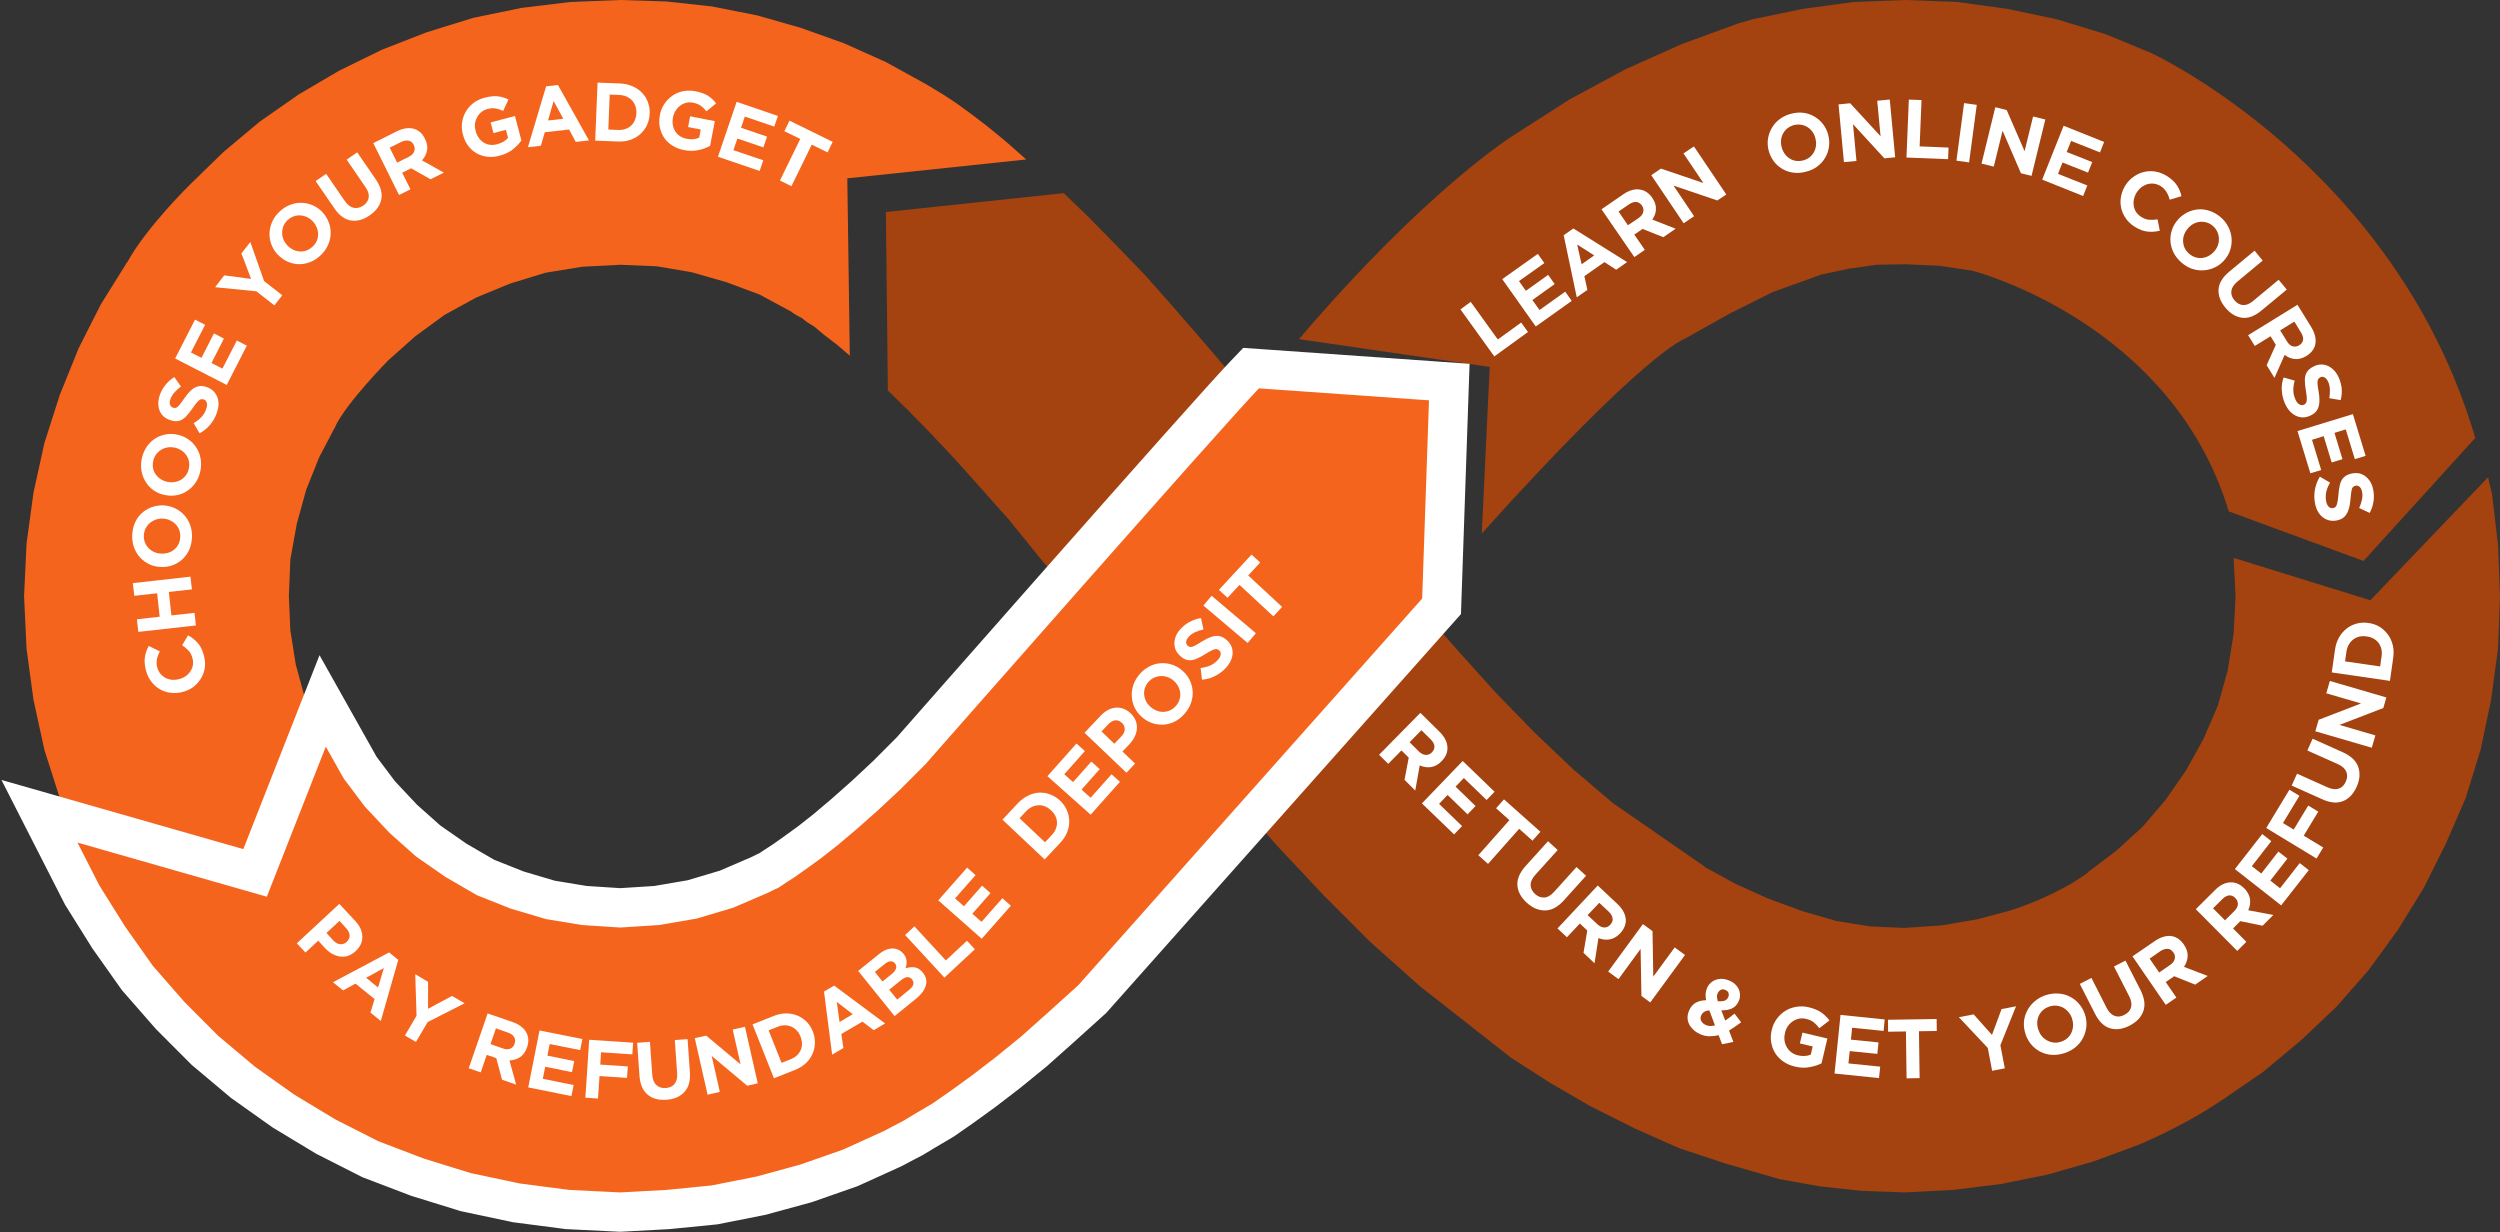 <svg width="1463" height="721" viewBox="0 0 1463 721" fill="none" xmlns="http://www.w3.org/2000/svg">
<rect x="0" y="0" width="1463" height="721" fill="#333333" stroke="none"/>
<mask id="mask0_12918_88310" style="mask-type:luminance" maskUnits="userSpaceOnUse" x="13" y="152" width="184" height="348">
<path d="M13 152.979H196.892V499.732H13V152.979Z" fill="white"/>
</mask>
<g mask="url(#mask0_12918_88310)">
<path fill-rule="evenodd" clip-rule="evenodd" d="M74.449 153.357L92.139 257.512L196.326 249.385L186.75 267.671L179.202 286.524L173.683 306.542L169.909 327.426L169.045 348.909L169.909 368.928L173.101 388.946L178.337 408.098L143.226 497.747L34.982 466.987L25.988 438.842L19.604 409.547L15.532 379.653L14.085 348.909L15.532 318.15L19.604 288.272L25.988 259.26L34.982 231.115L46.005 203.836L59.056 178.022L74.449 153.357Z" fill="#F4641C"/>
</g>
<path fill-rule="evenodd" clip-rule="evenodd" d="M1114.81 0L1145.53 1.165L1174.83 5.229L1203.81 11.309L1232.22 20.018L1258.89 31.043C1258.89 31.043 1401.6 96.775 1448.53 256.275L1383.14 328.275L1304.27 299.275C1270.82 188.275 1154.25 158.429 1154.25 158.429L1134.81 155.516L1114.81 154.649L1098 154.949L1081.77 157.264L1065.53 160.745L1063.22 161.611L1037.42 170.903L1011.9 183.661L985.527 198.466C985.527 198.466 962.831 205.775 867.137 312.212L871.776 214.72L760.167 198.466C834.544 111.156 885.224 79.506 885.224 79.506L918.275 58.322L951.028 40.619L984.064 25.83L1017.42 13.639L1020.61 12.773L1025.53 11.309L1054.81 5.229L1084.67 1.165L1114.81 0Z" fill="#A44210"/>
<path fill-rule="evenodd" clip-rule="evenodd" d="M363.046 0L390.013 0.866L416.68 3.78L443.081 9.009L468.585 16.285L493.822 25.294L518.462 36.335L541.67 49.124L546.01 51.739L551.812 55.235L559.36 60.181L567.772 66.276L577.332 73.552L588.355 82.561L600.541 93.319L495.851 104.36L497.297 208.136L489.482 201.458L482.218 195.93L476.715 191.284L472.076 188.37L469.167 186.055L466.856 184.889L463.962 183.141L463.381 182.558L444.528 172.384L425.093 165.123L404.793 159.311L384.211 155.815L363.046 154.949L340.718 156.098L319.255 159.595L298.373 165.989L278.656 174.132L260.101 184.307L242.994 196.812L227.333 210.751C227.333 210.751 202.59 235.775 196.1 249.775C189.611 263.775 85.783 289.275 85.783 289.275C85.783 289.275 63.32 174.132 74.302 153.775C85.284 133.419 111.054 108.14 111.054 108.14L130.756 88.956L151.936 71.222L174.846 55.235L198.621 41.281L223.559 29.075L249.661 18.9L276.91 10.458L305.04 4.646L333.752 1.165L363.046 0Z" fill="#F4641C"/>
<path fill-rule="evenodd" clip-rule="evenodd" d="M1456.01 279.275L1458.36 289.296L1461.84 318.922L1463 348.847L1461.84 379.638L1457.78 409.547L1451.69 438.606L1443 466.783L1431.41 493.495L1418.38 519.64L1403.31 544.036L1386.22 567.567L1367.38 589.066L1346.52 608.816L1324.21 627.401L1300.45 643.671L1197.58 607.367L1221.92 510.347L1238.45 497.857L1253.79 483.903L1267.41 467.932L1279.3 450.796L1289.44 432.495L1297.84 413.044L1303.64 392.411L1307.11 370.912L1308.26 348.847L1307.11 326.482L1387.13 351.275L1456.01 279.275Z" fill="#A44210"/>
<path fill-rule="evenodd" clip-rule="evenodd" d="M997.462 507.292L1016.02 517.451L1034.85 525.877L1054.57 533.138L1074.57 538.949L1094.27 542.147L1114.57 543.013L1136.02 541.564L1156.6 538.083L1176.32 532.854C1176.32 532.854 1202.93 524.775 1222.4 510.275L1205.43 603.275L1303.77 641.275C1280.3 658.275 1250.82 670.21 1250.82 670.21L1224.74 679.786L1198.35 687.346L1171.1 692.858L1142.99 696.339L1114.57 697.804L1089.93 696.922L1065.29 694.307L1040.94 689.96L1038.05 689.078L1009.93 680.951L982.681 671.942L956.579 660.335L931.075 647.561L907.017 633.623L883.526 618.518L882.378 519.782L997.462 507.292Z" fill="#A44210"/>
<path fill-rule="evenodd" clip-rule="evenodd" d="M622.476 113.022L636.958 126.961L652.902 143.215L670.01 160.918L687.966 181.22L706.819 202.986L727.103 226.785L749.133 254.079L770.58 281.358L791.446 306.889L812.028 332.436L832.595 357.384L854.342 382.064L875.789 405.846L897.818 428.495L920.712 450.262L943.905 469.996L997.773 507.275L890.95 530.275L883.962 618.775L830.866 577.081L801.886 551.251L774.354 523.688L747.387 494.96L721.883 465.933L697.244 436.622L673.186 407.012L649.71 377.701L628.561 350.721L607.696 325.458L590.588 304.275L573.779 285.422L558.716 268.585L544.218 253.197L531.466 240.141L519.579 228.533L518.415 124.063L622.476 113.022Z" fill="#A44210"/>
<path d="M119.356 383.748C119.985 386.142 120.158 388.473 119.859 390.741C119.529 393.009 118.774 395.12 117.595 397.041C116.431 398.979 114.937 400.632 113.129 402.018C111.337 403.357 109.261 404.318 106.902 404.916L106.777 404.979C104.434 405.562 102.122 405.704 99.858 405.42C97.594 405.168 95.503 404.475 93.569 403.341C91.603 402.207 89.921 400.727 88.537 398.868C87.122 397.026 86.068 394.821 85.392 392.253C84.606 389.198 84.417 386.52 84.826 384.252C85.203 381.984 85.958 379.905 87.09 378.015L93.569 381.228C92.688 382.788 92.106 384.315 91.807 385.827C91.524 387.339 91.587 388.914 91.996 390.552C92.499 392.411 93.411 393.939 94.701 395.151C96.006 396.38 97.531 397.199 99.292 397.608C101.053 397.986 102.877 397.923 104.764 397.419H104.827C106.714 396.915 108.333 396.081 109.67 394.899C111.022 393.687 111.981 392.238 112.563 390.552C113.113 388.883 113.129 387.087 112.626 385.197C112.17 383.355 111.415 381.89 110.362 380.787C109.324 379.653 108.066 378.582 106.588 377.574L110.047 371.778C112.28 373.007 114.183 374.519 115.771 376.314C117.375 378.126 118.57 380.598 119.356 383.748Z" fill="white"/>
<path d="M114.645 366.006L80.933 369.786L80.116 362.415L93.45 360.903L91.94 347.169L78.606 348.681L77.726 341.247L111.438 337.467L112.318 344.901L98.796 346.413L100.305 360.147L113.828 358.635L114.645 366.006Z" fill="white"/>
<path d="M112.349 314.585C112.223 317.199 111.673 319.593 110.714 321.767C109.707 323.956 108.386 325.799 106.751 327.311C105.084 328.823 103.166 329.988 101.028 330.776C98.889 331.579 96.609 331.91 94.172 331.784H94.046C91.656 331.705 89.439 331.185 87.379 330.209C85.288 329.201 83.464 327.862 81.907 326.177C80.366 324.46 79.187 322.491 78.385 320.255C77.599 317.987 77.253 315.561 77.379 312.947C77.504 310.348 78.055 307.97 79.014 305.828C79.989 303.654 81.31 301.796 82.977 300.284C84.659 298.772 86.561 297.622 88.7 296.819C90.838 296.031 93.134 295.669 95.556 295.748H95.618C98.056 295.874 100.32 296.441 102.411 297.449C104.471 298.425 106.279 299.748 107.82 301.418C109.33 303.103 110.493 305.056 111.28 307.277C112.113 309.513 112.475 311.939 112.349 314.585ZM105.493 314.207C105.588 312.191 105.179 310.411 104.298 308.852C103.386 307.261 102.144 306.001 100.587 305.072C99.046 304.111 97.301 303.591 95.367 303.497H95.241C93.323 303.418 91.53 303.796 89.895 304.631C88.228 305.434 86.876 306.584 85.87 308.096C84.832 309.608 84.266 311.372 84.171 313.388C84.093 315.372 84.517 317.152 85.429 318.743C86.31 320.302 87.536 321.546 89.077 322.46C90.634 323.389 92.379 323.893 94.298 323.972H94.361C96.342 324.066 98.166 323.72 99.833 322.964C101.468 322.176 102.82 321.011 103.858 319.499C104.864 317.987 105.415 316.223 105.493 314.207Z" fill="white"/>
<path d="M117.244 275.687C116.693 278.254 115.75 280.522 114.413 282.491C113.061 284.428 111.457 286.019 109.57 287.279C107.684 288.539 105.639 289.389 103.407 289.799C101.142 290.224 98.847 290.177 96.488 289.673H96.362C94.019 289.169 91.897 288.287 90.01 287.027C88.123 285.735 86.582 284.113 85.356 282.176C84.098 280.207 83.264 278.065 82.84 275.75C82.384 273.403 82.431 270.946 82.966 268.379C83.516 265.827 84.459 263.559 85.796 261.575C87.101 259.606 88.689 258.015 90.576 256.787C92.463 255.527 94.523 254.692 96.74 254.267C98.972 253.81 101.268 253.826 103.658 254.33H103.721C106.08 254.834 108.218 255.747 110.137 257.039C112.023 258.346 113.596 259.968 114.854 261.89C116.112 263.78 116.945 265.906 117.37 268.253C117.826 270.615 117.778 273.088 117.244 275.687ZM110.514 274.175C110.938 272.206 110.828 270.363 110.199 268.631C109.57 266.914 108.564 265.481 107.18 264.347C105.797 263.181 104.161 262.378 102.275 261.953H102.149C100.262 261.543 98.438 261.606 96.677 262.142C94.916 262.693 93.406 263.638 92.148 264.977C90.859 266.284 90.01 267.922 89.632 269.891C89.224 271.828 89.318 273.655 89.947 275.372C90.576 277.057 91.614 278.49 93.029 279.656C94.413 280.79 96.048 281.577 97.935 281.987H97.998C99.932 282.365 101.771 282.302 103.532 281.798C105.262 281.294 106.74 280.396 107.998 279.089C109.256 277.797 110.105 276.159 110.514 274.175Z" fill="white"/>
<path d="M126.782 241.889C125.933 244.283 124.659 246.52 122.945 248.567C121.216 250.63 119.171 252.284 116.781 253.544L113.322 247.622C115.052 246.614 116.53 245.464 117.788 244.157C119.046 242.866 119.989 241.306 120.618 239.495C121.153 238.078 121.31 236.849 121.058 235.841C120.807 234.833 120.225 234.14 119.297 233.762H119.234C118.605 233.557 118.024 233.542 117.473 233.699C116.939 233.872 116.31 234.361 115.586 235.148C114.832 235.904 113.92 237.101 112.819 238.739C111.482 240.629 110.177 242.267 108.919 243.653C107.661 245.008 106.262 245.89 104.705 246.299C103.164 246.677 101.34 246.488 99.234 245.732H99.171C97.205 245.023 95.68 243.937 94.579 242.456C93.494 240.944 92.865 239.227 92.692 237.29C92.488 235.321 92.787 233.227 93.573 230.99C94.422 228.691 95.57 226.69 97.032 225.005C98.463 223.288 100.114 221.839 102.001 220.658L105.9 226.202C104.438 227.257 103.18 228.391 102.127 229.604C101.042 230.785 100.271 232.045 99.799 233.384C99.296 234.691 99.202 235.81 99.485 236.723C99.737 237.605 100.271 238.204 101.057 238.487L101.183 238.55C101.859 238.802 102.488 238.834 103.07 238.613C103.62 238.408 104.265 237.857 105.02 236.975C105.743 236.093 106.655 234.833 107.787 233.195C109.14 231.226 110.476 229.636 111.813 228.407C113.118 227.194 114.517 226.423 116.027 226.076C117.505 225.698 119.171 225.856 121.058 226.517L121.184 226.58C123.228 227.336 124.801 228.502 125.901 230.045C127.033 231.557 127.678 233.353 127.851 235.4C128.008 237.416 127.662 239.59 126.782 241.889Z" fill="white"/>
<path d="M132.681 225.286L102.491 209.788L114.127 187.045L120.039 190.069L111.737 206.26L117.901 209.41L125.197 195.109L131.046 198.133L123.75 212.434L130.165 215.71L138.593 199.267L144.443 202.291L132.681 225.286Z" fill="white"/>
<path d="M160.582 178.721L150.015 170.468L125.863 168.074L131.209 161.144L146.933 163.223L141.273 148.292L146.493 141.614L154.544 164.483L165.173 172.799L160.582 178.721Z" fill="white"/>
<path d="M187.59 149.431C185.703 151.242 183.643 152.565 181.426 153.4C179.24 154.25 176.992 154.644 174.696 154.597C172.432 154.518 170.278 154.014 168.218 153.085C166.174 152.171 164.303 150.817 162.62 149.053L162.494 148.99C160.859 147.226 159.648 145.273 158.846 143.131C158.013 140.989 157.636 138.768 157.714 136.453C157.809 134.153 158.328 131.917 159.287 129.775C160.262 127.601 161.677 125.617 163.564 123.853C165.45 122.057 167.526 120.734 169.79 119.884C172.023 119.002 174.224 118.608 176.457 118.687C178.721 118.734 180.891 119.222 182.998 120.136C185.09 121.018 186.977 122.341 188.659 124.105V124.168C190.326 125.932 191.568 127.916 192.37 130.09C193.203 132.232 193.581 134.468 193.502 136.768C193.455 139.036 192.936 141.272 191.93 143.446C190.955 145.635 189.508 147.635 187.59 149.431ZM182.935 144.328C184.398 142.942 185.357 141.398 185.829 139.666C186.285 137.902 186.269 136.138 185.766 134.374C185.294 132.61 184.414 131.019 183.124 129.586L182.998 129.523C181.693 128.105 180.168 127.113 178.407 126.562C176.677 125.979 174.916 125.869 173.124 126.247C171.331 126.625 169.696 127.507 168.218 128.893C166.803 130.247 165.875 131.791 165.45 133.555C164.994 135.287 164.994 137.051 165.45 138.847C165.922 140.611 166.818 142.186 168.155 143.572V143.635C169.539 145.068 171.095 146.076 172.809 146.659C174.57 147.21 176.331 147.32 178.093 146.974C179.854 146.596 181.457 145.714 182.935 144.328Z" fill="white"/>
<path d="M216.387 125.994C212.613 128.608 208.918 129.616 205.317 129.018C201.701 128.435 198.509 126.088 195.694 121.962L184.688 105.96L190.851 101.739L201.732 117.552C203.273 119.82 205.003 121.174 206.89 121.584C208.777 122.009 210.663 121.584 212.55 120.324C214.437 119.032 215.506 117.457 215.758 115.599C216.041 113.709 215.412 111.677 213.871 109.488L202.864 93.423L209.028 89.139L219.909 104.952C222.802 109.204 223.872 113.126 223.117 116.733C222.362 120.355 220.114 123.442 216.387 125.994Z" fill="white"/>
<path d="M233.532 114.122L218.438 83.757L232.275 76.826C236.127 74.936 239.586 74.496 242.652 75.504C245.247 76.385 247.26 78.275 248.69 81.174V81.237C249.948 83.725 250.341 86.025 249.885 88.166C249.461 90.277 248.47 92.167 246.929 93.837L259.76 101.018L251.961 104.924L240.577 98.499L235.356 101.081L240.199 110.783L233.532 114.122ZM232.4 95.159L239.13 91.82C240.797 90.986 241.866 89.962 242.338 88.734C242.841 87.474 242.794 86.213 242.212 84.954L242.149 84.828C241.426 83.41 240.404 82.559 239.067 82.308C237.762 82.055 236.3 82.339 234.665 83.126L228.061 86.403L232.4 95.159Z" fill="white"/>
<path d="M292.539 91.053C289.976 91.777 287.539 91.998 285.243 91.746C282.932 91.462 280.793 90.769 278.828 89.667C276.894 88.533 275.243 87.052 273.859 85.194C272.522 83.351 271.532 81.209 270.903 78.768L270.84 78.642C270.258 76.342 270.117 74.043 270.4 71.775C270.698 69.507 271.406 67.396 272.538 65.412C273.67 63.443 275.148 61.742 277.004 60.309C278.891 58.891 281.045 57.852 283.482 57.222C286.501 56.434 289.048 56.135 291.155 56.34C293.294 56.56 295.432 57.19 297.571 58.23L294.426 64.908C292.916 64.199 291.438 63.711 290.023 63.459C288.64 63.207 286.973 63.333 285.054 63.837C283.293 64.341 281.815 65.254 280.652 66.546C279.472 67.853 278.655 69.381 278.199 71.145C277.774 72.909 277.821 74.72 278.325 76.563V76.626C278.859 78.642 279.771 80.343 281.029 81.729C282.287 83.083 283.765 83.997 285.495 84.501C287.256 84.973 289.096 84.926 291.03 84.375C293.75 83.666 295.841 82.422 297.319 80.658L296.061 75.996L288.765 77.886L287.13 71.649L301.344 67.869L305.118 82.17C303.86 84.028 302.194 85.761 300.149 87.399C298.09 89.037 295.558 90.265 292.539 91.053Z" fill="white"/>
<path d="M308.948 86.137L319.578 50.542L326.496 49.723L344.673 82.168L336.937 83.05L333.037 75.805L318.823 77.38L316.496 85.318L308.948 86.137ZM320.71 70.513L329.641 69.505L323.98 59.11L320.71 70.513Z" fill="white"/>
<path d="M348.31 82.298L349.693 48.341L362.901 48.845C365.574 48.971 367.996 49.522 370.134 50.483C372.304 51.412 374.16 52.672 375.669 54.263C377.21 55.822 378.374 57.649 379.129 59.744C379.915 61.807 380.276 64.028 380.198 66.422V66.485C380.103 68.879 379.585 71.115 378.625 73.163C377.698 75.179 376.393 76.943 374.726 78.455C373.091 79.935 371.141 81.069 368.877 81.857C366.644 82.613 364.191 82.928 361.518 82.802L348.31 82.298ZM355.983 75.809L361.769 76.061C363.782 76.155 365.574 75.793 367.178 74.99C368.766 74.202 370.009 73.068 370.889 71.588C371.801 70.076 372.304 68.312 372.399 66.296V66.17C372.477 64.201 372.116 62.437 371.329 60.878C370.575 59.334 369.411 58.09 367.87 57.161C366.361 56.2 364.6 55.68 362.587 55.586L356.801 55.334L355.983 75.809Z" fill="white"/>
<path d="M400.331 87.833C397.721 87.329 395.441 86.447 393.475 85.187C391.494 83.958 389.89 82.446 388.632 80.588C387.406 78.698 386.572 76.65 386.116 74.414C385.645 72.193 385.676 69.846 386.179 67.358V67.232C386.635 64.885 387.5 62.759 388.758 60.869C390.047 58.947 391.62 57.325 393.475 56.018C395.315 54.726 397.39 53.844 399.702 53.372C401.997 52.915 404.387 52.915 406.872 53.372C409.922 53.97 412.36 54.821 414.168 55.955C416.007 57.089 417.643 58.601 419.074 60.491L413.413 65.153C412.36 63.814 411.243 62.727 410.08 61.877C408.9 61.042 407.344 60.428 405.425 60.05C403.617 59.719 401.903 59.892 400.268 60.554C398.633 61.231 397.249 62.286 396.117 63.704C394.985 65.09 394.23 66.728 393.852 68.618V68.681C393.428 70.744 393.491 72.65 394.041 74.414C394.576 76.178 395.519 77.674 396.871 78.887C398.255 80.068 399.922 80.84 401.903 81.218C404.671 81.769 407.092 81.533 409.199 80.525L410.08 75.8L402.658 74.351L403.853 68.051L418.319 70.886L415.551 85.313C413.617 86.447 411.353 87.282 408.759 87.833C406.196 88.416 403.381 88.416 400.331 87.833Z" fill="white"/>
<path d="M420.138 91.728L431.082 59.598L455.234 67.851L453.095 74.088L435.862 68.229L433.66 74.781L448.881 79.947L446.743 86.247L431.522 81.081L429.195 87.885L446.68 93.807L444.541 100.044L420.138 91.728Z" fill="white"/>
<path d="M456.418 105.635L468.305 81.317L458.997 76.781L462.016 70.607L487.3 83.018L484.281 89.192L475.035 84.656L463.148 108.974L456.418 105.635Z" fill="white"/>
<path d="M1056.75 100.509C1054.24 101.193 1051.81 101.364 1049.45 101.034C1047.07 100.719 1044.92 99.978 1043 98.829C1041.05 97.693 1039.4 96.207 1038.02 94.386C1036.65 92.534 1035.64 90.441 1035.02 88.111L1034.98 87.977C1034.4 85.671 1034.29 83.381 1034.63 81.138C1034.99 78.867 1035.76 76.731 1036.94 74.762C1038.1 72.758 1039.66 71.045 1041.6 69.623C1043.5 68.211 1045.69 67.183 1048.19 66.546C1050.73 65.884 1053.15 65.712 1055.49 66.022C1057.86 66.353 1060 67.106 1061.93 68.289C1063.86 69.437 1065.51 70.924 1066.91 72.732C1068.29 74.553 1069.3 76.646 1069.91 79.006L1069.9 79.068C1070.51 81.444 1070.64 83.767 1070.29 86.041C1069.98 88.289 1069.24 90.398 1068.05 92.366C1066.9 94.34 1065.37 96.042 1063.47 97.454C1061.56 98.882 1059.31 99.898 1056.75 100.509ZM1055.15 93.902C1057.1 93.393 1058.71 92.474 1059.96 91.156C1061.21 89.838 1062.05 88.305 1062.48 86.542C1062.92 84.747 1062.88 82.935 1062.4 81.093L1062.36 80.958C1061.92 79.091 1061.06 77.473 1059.82 76.106C1058.55 74.736 1057.04 73.802 1055.26 73.271C1053.52 72.76 1051.67 72.743 1049.72 73.205C1047.84 73.742 1046.28 74.655 1045.03 75.972C1043.79 77.26 1042.95 78.777 1042.52 80.525C1042.09 82.288 1042.11 84.098 1042.6 85.973L1042.59 86.035C1043.1 87.962 1043.97 89.599 1045.19 90.961C1046.39 92.32 1047.87 93.279 1049.6 93.836C1051.33 94.36 1053.18 94.376 1055.15 93.902Z" fill="white"/>
<path d="M1079.07 94.892L1075.91 61.097L1082.72 60.425L1100.51 79.748L1098.55 58.949L1105.89 58.238L1109.05 92.033L1102.75 92.667L1084.38 72.667L1086.4 94.181L1079.07 94.892Z" fill="white"/>
<path d="M1115.66 92.192L1117.05 58.291L1124.48 58.555L1123.37 85.663L1140.29 86.359L1140.01 93.151L1115.66 92.192Z" fill="white"/>
<path d="M1144.9 94.022L1149.38 60.336L1156.8 61.366L1152.32 95.052L1144.9 94.022Z" fill="white"/>
<path d="M1159.59 95.74L1167.65 62.739L1174.32 64.407L1184.78 88.469L1189.76 68.169L1196.92 69.922L1188.86 102.923L1182.67 101.403L1171.91 76.52L1166.75 97.493L1159.59 95.74Z" fill="white"/>
<path d="M1195.09 105.125L1207.62 73.603L1231.32 83.081L1228.93 89.188L1212.02 82.485L1209.44 88.943L1224.37 94.856L1221.91 101.014L1206.97 95.1L1204.35 101.744L1221.5 108.551L1219.03 114.709L1195.09 105.125Z" fill="white"/>
<path d="M1248.98 132.527C1246.91 131.178 1245.22 129.575 1243.94 127.69C1242.64 125.802 1241.76 123.764 1241.29 121.604C1240.81 119.395 1240.79 117.171 1241.23 114.944C1241.65 112.684 1242.52 110.501 1243.82 108.425L1243.9 108.311C1245.17 106.325 1246.76 104.683 1248.65 103.379C1250.54 102.045 1252.57 101.117 1254.75 100.6C1256.96 100.088 1259.2 100.03 1261.48 100.424C1263.79 100.824 1266.06 101.729 1268.29 103.139C1270.95 104.88 1272.9 106.735 1274.09 108.685C1275.32 110.655 1276.16 112.688 1276.61 114.811L1269.68 116.871C1269.25 115.133 1268.61 113.617 1267.79 112.323C1266.99 111.002 1265.88 109.866 1264.48 108.936C1262.86 107.937 1261.16 107.434 1259.38 107.413C1257.62 107.412 1255.98 107.848 1254.43 108.729C1252.87 109.61 1251.57 110.855 1250.53 112.464L1250.45 112.515C1249.39 114.218 1248.77 115.98 1248.58 117.817C1248.43 119.629 1248.71 121.339 1249.42 122.949C1250.12 124.51 1251.3 125.832 1252.95 126.886C1254.56 127.932 1256.12 128.491 1257.63 128.593C1259.17 128.732 1260.83 128.652 1262.59 128.365L1263.93 134.992C1261.48 135.621 1259.07 135.811 1256.69 135.527C1254.31 135.274 1251.74 134.284 1248.98 132.527Z" fill="white"/>
<path d="M1276.42 153.497C1274.46 151.75 1272.94 149.793 1271.88 147.658C1270.84 145.513 1270.26 143.319 1270.14 141.091C1270.01 138.864 1270.29 136.675 1271.02 134.53C1271.73 132.352 1272.9 130.365 1274.54 128.555L1274.62 128.442C1276.2 126.67 1278.01 125.288 1280.06 124.27C1282.1 123.265 1284.26 122.681 1286.56 122.519C1288.88 122.378 1291.14 122.705 1293.35 123.503C1295.59 124.276 1297.69 125.519 1299.66 127.219C1301.61 128.964 1303.11 130.918 1304.14 133.047C1305.21 135.198 1305.82 137.413 1305.93 139.687C1306.09 141.936 1305.82 144.143 1305.11 146.321C1304.43 148.458 1303.28 150.432 1301.66 152.245L1301.65 152.307C1300 154.148 1298.15 155.553 1296.07 156.519C1293.98 157.516 1291.79 158.079 1289.52 158.197C1287.28 158.352 1285.02 158.055 1282.72 157.275C1280.46 156.5 1278.37 155.241 1276.42 153.497ZM1281 148.409C1282.51 149.726 1284.16 150.554 1285.94 150.863C1287.75 151.177 1289.51 151.002 1291.19 150.367C1292.87 149.715 1294.37 148.681 1295.69 147.246L1295.77 147.133C1297.04 145.691 1297.87 144.075 1298.28 142.26C1298.67 140.458 1298.59 138.67 1298.05 136.914C1297.54 135.163 1296.54 133.632 1295.08 132.307C1293.6 130.996 1291.95 130.198 1290.13 129.915C1288.35 129.606 1286.6 129.782 1284.88 130.411C1283.18 131.061 1281.71 132.1 1280.44 133.542L1280.43 133.604C1279.11 135.085 1278.23 136.724 1277.79 138.518C1277.39 140.287 1277.46 142.04 1277.97 143.791C1278.46 145.539 1279.48 147.073 1281 148.409Z" fill="white"/>
<path d="M1302.3 180.044C1299.37 176.499 1298.04 172.928 1298.29 169.31C1298.56 165.697 1300.62 162.281 1304.46 159.063L1319.37 146.685L1324.11 152.494L1309.35 164.769C1307.26 166.501 1306.07 168.309 1305.79 170.226C1305.54 172.133 1306.13 173.962 1307.58 175.716C1309.07 177.46 1310.73 178.387 1312.59 178.502C1314.48 178.654 1316.44 177.858 1318.49 176.136L1333.47 163.707L1338.22 169.454L1323.47 181.667C1319.53 184.98 1315.73 186.414 1312.07 185.956C1308.45 185.489 1305.18 183.516 1302.3 180.044Z" fill="white"/>
<path d="M1315.61 196.164L1344.48 178.342L1352.61 191.515C1354.81 195.19 1355.56 198.612 1354.85 201.813C1354.18 204.414 1352.49 206.584 1349.77 208.286L1349.7 208.338C1347.32 209.747 1345.05 210.344 1342.89 210.098C1340.75 209.888 1338.79 209.083 1336.99 207.669L1331.02 221.148L1326.43 213.704L1331.81 201.785L1328.72 196.773L1319.5 202.464L1315.61 196.164ZM1334.36 193.338L1338.35 199.785C1339.31 201.357 1340.42 202.317 1341.68 202.664C1342.98 203.016 1344.22 202.817 1345.42 202.097L1345.49 202.045C1346.86 201.212 1347.63 200.13 1347.78 198.797C1347.9 197.508 1347.49 196.095 1346.53 194.553L1342.65 188.19L1334.36 193.338Z" fill="white"/>
<path d="M1337.17 236.193C1336.16 233.923 1335.53 231.449 1335.33 228.776C1335.1 226.084 1335.45 223.458 1336.37 220.9L1342.88 222.733C1342.33 224.635 1342.05 226.505 1342.04 228.341C1342.06 230.167 1342.47 231.964 1343.28 233.735C1343.88 235.118 1344.63 236.079 1345.52 236.618C1346.4 237.185 1347.3 237.26 1348.23 236.831L1348.29 236.842C1348.89 236.561 1349.32 236.157 1349.58 235.659C1349.83 235.142 1349.95 234.348 1349.93 233.289C1349.94 232.22 1349.77 230.719 1349.43 228.791C1349.02 226.45 1348.8 224.383 1348.79 222.541C1348.75 220.713 1349.15 219.121 1349.99 217.764C1350.82 216.373 1352.25 215.214 1354.3 214.29L1354.31 214.228C1356.24 213.38 1358.11 213.096 1359.94 213.413C1361.75 213.727 1363.4 214.525 1364.89 215.805C1366.41 217.06 1367.65 218.746 1368.61 220.862C1369.62 223.131 1370.2 225.39 1370.38 227.626C1370.54 229.828 1370.34 231.999 1369.76 234.168L1363.13 233.019C1363.39 231.179 1363.5 229.456 1363.45 227.832C1363.37 226.252 1363.04 224.805 1362.47 223.507C1361.88 222.221 1361.18 221.349 1360.37 220.904C1359.56 220.428 1358.77 220.356 1358.04 220.693L1357.91 220.734C1357.25 221.051 1356.79 221.498 1356.52 222.092C1356.25 222.652 1356.15 223.499 1356.21 224.659C1356.3 225.778 1356.53 227.305 1356.88 229.251C1357.28 231.574 1357.42 233.644 1357.28 235.458C1357.17 237.262 1356.71 238.813 1355.91 240.079C1355.08 241.374 1353.78 242.427 1351.98 243.234L1351.9 243.286C1349.86 244.21 1347.93 244.483 1346.08 244.13C1344.22 243.808 1342.52 242.953 1340.96 241.581C1339.44 240.246 1338.19 238.447 1337.17 236.193Z" fill="white"/>
<path d="M1344.49 252.258L1376.91 242.34L1384.36 266.777L1378.04 268.685L1372.75 251.273L1366.14 253.324L1370.82 268.713L1364.49 270.621L1359.81 255.232L1352.99 257.375L1358.36 275.057L1352.03 276.965L1344.49 252.258Z" fill="white"/>
<path d="M1354.66 294.088C1354.22 291.615 1354.25 289.062 1354.7 286.424C1355.19 283.775 1356.17 281.275 1357.59 278.932L1363.56 282.46C1362.53 284.152 1361.82 285.883 1361.39 287.646C1360.96 289.393 1360.9 291.221 1361.21 293.113C1361.46 294.596 1361.94 295.702 1362.68 296.437C1363.39 297.2 1364.23 297.49 1365.2 297.322L1365.27 297.333C1365.92 297.223 1366.43 296.975 1366.8 296.576C1367.21 296.167 1367.52 295.439 1367.76 294.376C1368.01 293.35 1368.22 291.867 1368.39 289.947C1368.58 287.582 1368.87 285.507 1369.28 283.707C1369.72 281.897 1370.5 280.45 1371.63 279.32C1372.81 278.165 1374.49 277.385 1376.69 277L1376.76 277.011C1378.81 276.648 1380.68 276.844 1382.34 277.594C1384.02 278.366 1385.45 279.54 1386.57 281.142C1387.71 282.713 1388.48 284.637 1388.88 286.977C1389.31 289.432 1389.3 291.749 1388.89 293.948C1388.52 296.136 1387.79 298.2 1386.74 300.159L1380.59 297.304C1381.34 295.644 1381.87 294.026 1382.19 292.467C1382.54 290.897 1382.59 289.419 1382.32 288.014C1382.08 286.645 1381.62 285.622 1380.94 284.96C1380.28 284.335 1379.52 284.076 1378.71 284.19L1378.57 284.231C1377.86 284.364 1377.3 284.65 1376.89 285.09C1376.46 285.559 1376.18 286.373 1376.03 287.498C1375.87 288.621 1375.69 290.189 1375.47 292.197C1375.32 294.552 1374.94 296.596 1374.35 298.332C1373.79 300.058 1372.95 301.446 1371.84 302.501C1370.77 303.545 1369.26 304.243 1367.33 304.596L1367.2 304.637C1365 304.975 1363.04 304.748 1361.32 303.937C1359.57 303.155 1358.12 301.929 1356.98 300.244C1355.86 298.595 1355.08 296.542 1354.66 294.088Z" fill="white"/>
<path d="M807.043 441.695L831.192 417.155L842.396 428.206C845.5 431.282 847.044 434.451 847.052 437.738C847.088 440.517 845.95 443.06 843.648 445.396L843.609 445.476C841.654 447.463 839.564 448.598 837.332 448.917C835.125 449.211 832.956 448.877 830.826 447.916L828.194 462.625L821.915 456.364L824.391 443.369L820.125 439.155L812.406 447.002L807.043 441.695ZM824.887 434.363L830.349 439.769C831.66 441.056 832.989 441.705 834.332 441.752C835.684 441.829 836.857 441.368 837.849 440.369L837.948 440.269C839.094 439.086 839.584 437.825 839.411 436.521C839.234 435.201 838.486 433.908 837.175 432.621L831.812 427.314L824.887 434.363Z" fill="white"/>
<path d="M832.097 470.141L855.967 445.329L874.642 463.336L869.952 468.152L856.634 455.303L851.8 460.343L863.504 471.671L858.827 476.548L847.123 465.22L842.131 470.423L855.611 483.43L850.935 488.307L832.097 470.141Z" fill="white"/>
<path d="M865.096 500.486L883.31 479.941L875.509 472.995L880.132 467.785L901.439 486.747L896.816 491.957L889.015 485.011L870.801 505.556L865.096 500.486Z" fill="white"/>
<path d="M893.51 528.31C890.066 525.192 888.227 521.774 887.975 518.041C887.755 514.356 889.359 510.607 892.755 506.827L905.9 492.274L911.561 497.44L898.542 511.867C896.655 513.931 895.711 515.915 895.711 517.852C895.743 519.821 896.607 521.585 898.29 523.144C900.004 524.688 901.828 525.381 903.762 525.223C905.68 525.097 907.551 524.026 909.36 522.01L922.568 507.394L928.165 512.497L915.209 526.861C911.687 530.767 908.039 532.736 904.265 532.783C900.491 532.862 896.906 531.366 893.51 528.31Z" fill="white"/>
<path d="M911.443 543.308L935.003 518.195L946.484 528.975C949.627 531.966 951.289 535.084 951.438 538.324C951.476 541.133 950.384 543.74 948.167 546.113L948.086 546.228C946.162 548.231 944.109 549.403 941.894 549.753C939.712 550.093 937.557 549.831 935.398 548.963L933.114 563.718L926.659 557.583L928.876 544.538L924.531 540.442L916.962 548.474L911.443 543.308ZM929.088 535.523L934.661 540.761C935.996 542.029 937.328 542.692 938.683 542.77C940.075 542.821 941.249 542.313 942.217 541.265L942.298 541.149C943.446 539.969 943.905 538.716 943.688 537.409C943.507 536.076 942.75 534.767 941.414 533.498L935.895 528.332L929.088 535.523Z" fill="white"/>
<path d="M941.096 568.556L961.417 540.787L967.057 544.899L967.505 571.526L980.037 554.422L986.071 558.854L965.75 586.623L960.566 582.84L960.073 555.313L947.13 572.988L941.096 568.556Z" fill="white"/>
<path d="M1007.73 611.073L1005.76 605.793C1003.96 606.222 1002.19 606.432 1000.41 606.42C998.632 606.439 996.8 606.022 994.927 605.187C992.963 604.323 991.341 603.156 990.06 601.684C988.759 600.241 987.955 598.641 987.651 596.853C987.377 595.085 987.631 593.276 988.43 591.428L988.508 591.311C989.359 589.311 990.617 587.825 992.268 586.851C993.948 585.898 996.015 585.377 998.434 585.315C997.854 582.617 998.042 580.228 998.998 578.146L999.015 578.021C999.664 576.582 1000.64 575.408 1001.96 574.47C1003.25 573.545 1004.78 573.001 1006.55 572.853C1008.34 572.709 1010.21 573.067 1012.18 573.915C1014.01 574.713 1015.42 575.774 1016.39 577.078C1017.4 578.355 1018.01 579.769 1018.18 581.318C1018.39 582.87 1018.18 584.367 1017.53 585.806L1017.52 585.869C1016.56 587.998 1015.18 589.436 1013.39 590.217C1011.6 590.964 1009.57 591.3 1007.29 591.253L1009.62 597.216C1010.48 596.663 1011.38 596.034 1012.28 595.343C1013.21 594.625 1014.13 593.904 1015.04 593.166L1018.93 598.257C1017.81 599.093 1016.64 599.907 1015.44 600.717C1014.26 601.548 1013.07 602.342 1011.82 603.099L1014.38 609.728L1007.73 611.073ZM1005.26 585.964C1006.9 586.054 1008.2 585.94 1009.18 585.593C1010.15 585.259 1010.87 584.592 1011.35 583.591L1011.36 583.529C1011.76 582.614 1011.81 581.778 1011.5 581.006C1011.17 580.248 1010.56 579.675 1009.69 579.306C1008.76 578.897 1007.91 578.864 1007.1 579.217C1006.29 579.587 1005.67 580.22 1005.27 581.135L1005.19 581.189C1004.88 581.91 1004.75 582.64 1004.78 583.359C1004.82 584.047 1004.97 584.909 1005.26 585.964ZM998.295 599.849C999.088 600.208 999.934 600.415 1000.82 600.437C1001.71 600.428 1002.63 600.295 1003.6 600.042L1000.31 591.283C999.032 591.368 997.992 591.675 997.209 592.207C996.46 592.712 995.916 593.355 995.557 594.149L995.549 594.212C995.02 595.333 995.021 596.414 995.566 597.455C996.093 598.51 997.004 599.297 998.295 599.849Z" fill="white"/>
<path d="M1050.35 624.153C1047.77 623.557 1045.49 622.557 1043.52 621.153C1041.57 619.799 1040.01 618.178 1038.83 616.275C1037.64 614.339 1036.86 612.233 1036.49 609.93C1036.11 607.639 1036.22 605.239 1036.81 602.727L1036.89 602.61C1037.4 600.264 1038.36 598.151 1039.76 596.253C1041.15 594.325 1042.82 592.766 1044.75 591.576C1046.69 590.355 1048.84 589.559 1051.22 589.19C1053.59 588.788 1056.02 588.872 1058.48 589.451C1061.55 590.207 1063.97 591.194 1065.76 592.447C1067.53 593.698 1069.15 595.278 1070.6 597.154L1064.67 601.708C1063.62 600.298 1062.5 599.133 1061.32 598.215C1060.17 597.301 1058.63 596.635 1056.7 596.206C1054.93 595.766 1053.21 595.856 1051.53 596.475C1049.83 597.061 1048.35 598.057 1047.08 599.445C1045.83 600.853 1044.99 602.506 1044.58 604.39L1044.58 604.453C1044.08 606.516 1044.08 608.454 1044.57 610.298C1045.09 612.114 1045.99 613.664 1047.31 614.982C1048.62 616.267 1050.23 617.131 1052.17 617.594C1054.96 618.217 1057.45 618.086 1059.65 617.185L1060.79 612.379L1053.28 610.624L1054.81 604.281L1069.39 607.734L1065.95 622.276C1063.87 623.303 1061.5 624.054 1058.87 624.517C1056.27 625.015 1053.43 624.894 1050.35 624.153Z" fill="white"/>
<path d="M1073.57 628.225L1077.07 593.928L1102.92 596.583L1102.29 603.299L1083.88 601.438L1083.16 608.395L1099.31 610.023L1098.62 616.731L1082.46 615.103L1081.7 622.311L1100.3 624.197L1099.6 630.905L1073.57 628.225Z" fill="white"/>
<path d="M1115.73 631.053L1115.35 603.614L1104.92 603.761L1104.83 596.759L1133.31 596.33L1133.4 603.332L1122.98 603.479L1123.36 630.918L1115.73 631.053Z" fill="white"/>
<path d="M1165.8 626.627L1163.25 613.262L1146.33 595.266L1154.99 593.615L1165.71 605.644L1171.32 590.5L1179.78 588.886L1170.62 611.695L1173.22 625.193L1165.8 626.627Z" fill="white"/>
<path d="M1208.42 616.205C1205.85 617.056 1203.38 617.428 1200.98 617.318C1198.59 617.176 1196.33 616.608 1194.23 615.599C1192.16 614.563 1190.38 613.183 1188.87 611.459C1187.37 609.736 1186.2 607.706 1185.37 605.34L1185.38 605.215C1184.59 602.918 1184.26 600.603 1184.39 598.285C1184.54 595.938 1185.15 593.73 1186.22 591.663C1187.25 589.56 1188.69 587.716 1190.5 586.129C1192.33 584.512 1194.49 583.273 1197.01 582.415C1199.49 581.598 1201.94 581.271 1204.38 581.418C1206.81 581.533 1209.05 582.099 1211.07 583.129C1213.12 584.132 1214.94 585.515 1216.49 587.277C1218.03 589.006 1219.19 591.034 1220 593.333L1220.06 593.404C1220.84 595.764 1221.15 598.108 1220.97 600.451C1220.79 602.763 1220.18 604.97 1219.14 607.073C1218.1 609.191 1216.67 611.035 1214.86 612.607C1213.04 614.146 1210.9 615.356 1208.42 616.205ZM1206.25 609.563C1208.14 608.924 1209.68 607.903 1210.85 606.484C1212 605.033 1212.73 603.413 1213.01 601.623C1213.33 599.807 1213.17 597.959 1212.53 596.095L1212.55 595.97C1211.91 594.106 1210.87 592.54 1209.49 591.245C1208.14 589.97 1206.55 589.125 1204.75 588.712C1202.93 588.312 1201.08 588.417 1199.18 589.056C1197.22 589.734 1195.67 590.784 1194.52 592.189C1193.36 593.56 1192.62 595.179 1192.3 597.042C1192.01 598.878 1192.19 600.714 1192.84 602.578L1192.89 602.649C1193.48 604.554 1194.46 606.129 1195.82 607.358C1197.21 608.606 1198.81 609.453 1200.63 609.899C1202.42 610.359 1204.29 610.241 1206.25 609.563Z" fill="white"/>
<path d="M1246.24 600.209C1242.15 602.306 1238.31 602.815 1234.74 601.739C1231.21 600.637 1228.31 597.823 1226.02 593.279L1217.1 575.768L1223.91 572.283L1232.72 589.652C1233.99 592.156 1235.54 593.759 1237.35 594.459C1239.19 595.179 1241.15 594.993 1243.2 593.897C1245.24 592.864 1246.52 591.414 1247.07 589.579C1247.59 587.743 1247.27 585.603 1246.07 583.157L1237.1 565.575L1243.83 562.144L1252.65 579.451C1254.99 584.129 1255.53 588.219 1254.27 591.739C1253.04 595.262 1250.36 598.084 1246.24 600.209Z" fill="white"/>
<path d="M1267.4 588.039L1247.92 559.664L1260.89 550.767C1264.49 548.287 1267.88 547.306 1271.11 547.86C1273.83 548.394 1276.11 550.014 1277.96 552.705L1278.06 552.846C1279.62 555.133 1280.34 557.389 1280.22 559.613C1280.09 561.804 1279.37 563.87 1278.07 565.811L1291.96 571.142L1284.63 576.21L1272.34 571.28L1267.38 574.692L1273.61 583.776L1267.4 588.039ZM1263.55 569.102L1269.9 564.731C1271.44 563.663 1272.35 562.481 1272.65 561.155C1272.99 559.848 1272.75 558.61 1271.94 557.438L1271.82 557.359C1270.89 556.013 1269.78 555.309 1268.48 555.265C1267.15 555.184 1265.7 555.645 1264.17 556.666L1257.96 560.991L1263.55 569.102Z" fill="white"/>
<path d="M1309.23 556.485L1284.98 532.054L1296.15 520.949C1299.22 517.844 1302.39 516.309 1305.63 516.357C1308.4 516.341 1310.93 517.486 1313.24 519.777L1313.36 519.856C1315.28 521.858 1316.4 523.976 1316.71 526.209C1317 528.409 1316.66 530.571 1315.66 532.68L1330.34 535.446L1324.05 541.732L1311.02 539.056L1306.78 543.324L1314.56 551.153L1309.23 556.485ZM1302.07 538.572L1307.55 533.132C1308.86 531.828 1309.54 530.505 1309.6 529.145C1309.65 527.801 1309.17 526.61 1308.16 525.588L1308.11 525.517C1306.96 524.349 1305.71 523.85 1304.37 524.006C1303.05 524.181 1301.75 524.914 1300.46 526.222L1295.07 531.546L1302.07 538.572Z" fill="white"/>
<path d="M1334.93 529.821L1307.85 508.575L1323.87 488.071L1329.15 492.265L1317.77 506.901L1323.3 511.19L1333.3 498.342L1338.59 502.473L1328.59 515.321L1334.28 519.822L1345.8 505.078L1351.09 509.209L1334.93 529.821Z" fill="white"/>
<path d="M1355.64 502.421L1326.21 484.55L1339.76 462.13L1345.63 465.702L1335.98 481.647L1342.27 485.465L1350.78 471.403L1356.65 474.976L1348.14 489.038L1359.54 495.946L1355.64 502.421Z" fill="white"/>
<path d="M1379.13 460.426C1377.2 464.667 1374.53 467.476 1371.1 468.833C1367.67 470.207 1363.64 469.849 1359 467.742L1341.09 459.718L1344.23 452.762L1361.96 460.698C1364.52 461.847 1366.72 462.122 1368.58 461.51C1370.44 460.913 1371.82 459.555 1372.74 457.42C1373.69 455.354 1373.8 453.415 1373.06 451.616C1372.32 449.835 1370.72 448.369 1368.24 447.23L1350.27 439.198L1353.33 432.296L1371 440.224C1375.8 442.383 1378.8 445.242 1380.03 448.788C1381.29 452.355 1380.98 456.223 1379.13 460.426Z" fill="white"/>
<path d="M1387.97 437.586L1354.92 427.942L1356.89 421.212L1381.68 411.653L1361.34 405.723L1363.43 398.501L1396.48 408.145L1394.72 414.33L1369.05 424.218L1390.07 430.364L1387.97 437.586Z" fill="white"/>
<path d="M1398.6 398.453L1364.55 393.506L1366.43 380.219C1366.83 377.524 1367.61 375.148 1368.77 373.093C1369.93 371.007 1371.41 369.28 1373.19 367.896C1374.95 366.476 1376.92 365.497 1379.1 364.928C1381.31 364.329 1383.61 364.22 1386 364.569L1386.06 364.577C1388.48 364.897 1390.65 365.66 1392.56 366.833C1394.48 368.025 1396.11 369.56 1397.47 371.423C1398.8 373.251 1399.73 375.328 1400.27 377.639C1400.82 379.968 1400.87 382.468 1400.48 385.166L1398.6 398.453ZM1392.86 390.005L1393.69 384.205C1394.01 382.181 1393.86 380.318 1393.22 378.614C1392.61 376.928 1391.58 375.538 1390.16 374.459C1388.74 373.383 1387.02 372.711 1385.03 372.447L1384.9 372.43C1382.91 372.135 1381.1 372.293 1379.45 372.916C1377.81 373.558 1376.42 374.597 1375.29 376.053C1374.18 377.479 1373.46 379.211 1373.15 381.234L1372.32 387.035L1392.86 390.005Z" fill="white"/>
<path d="M874.472 208.573L854.641 181.034L860.662 176.66L876.518 198.652L890.199 188.745L894.174 194.291L874.472 208.573Z" fill="white"/>
<path d="M898.731 191.057L879.107 163.35L899.938 148.554L903.738 153.955L888.915 164.503L892.94 170.182L905.992 160.842L909.792 166.244L896.74 175.583L900.939 181.407L915.968 170.691L919.769 176.092L898.731 191.057Z" fill="white"/>
<path d="M922.722 173.991L915.065 137.655L920.727 133.687L952.189 153.384L945.78 157.844L938.909 153.388L927.176 161.599L928.93 169.637L922.722 173.991ZM925.56 154.652L932.931 149.469L922.97 143.106L925.56 154.652Z" fill="white"/>
<path d="M956.408 150.452L937.193 122.471L949.999 113.676C953.508 111.256 956.857 110.371 960.08 110.993C962.763 111.496 965.019 113.062 966.863 115.694L966.919 115.763C968.451 118.045 969.167 120.274 969.067 122.449C968.965 124.639 968.249 126.655 966.919 128.495L980.589 133.852L973.37 138.798L961.225 133.98L956.391 137.275L962.541 146.216L956.408 150.452ZM952.66 131.817L958.918 127.594C960.42 126.532 961.317 125.359 961.625 124.077C961.92 122.762 961.7 121.535 960.934 120.394L960.878 120.325C959.956 119.009 958.828 118.305 957.495 118.197C956.208 118.11 954.799 118.581 953.302 119.596L947.176 123.769L952.66 131.817Z" fill="white"/>
<path d="M985.266 130.654L966.32 102.512L971.97 98.669L996.829 107.097L985.164 89.788L991.284 85.677L1010.23 113.82L1004.99 117.326L979.342 108.625L991.386 126.544L985.266 130.654Z" fill="white"/>
<path d="M737.512 215.804L837.051 222.804L848.119 223.582L847.737 234.671L843.744 350.671L843.602 354.817L840.844 357.918L639.623 584.171L639.204 584.642L638.736 585.064L621.031 601.05L621.006 601.073L620.979 601.097L605.318 615.066L605.123 615.241L604.919 615.407L589.541 627.913L589.414 628.016L589.285 628.115L575.652 638.573L575.525 638.671L575.396 638.765L562.926 647.789L562.838 647.853L562.749 647.915L552.309 655.176L551.96 655.418L551.595 655.634L541.805 661.42L534.54 665.783L534.246 665.96L533.941 666.118L527.274 669.6L523.023 671.875L522.691 672.053L522.348 672.209L497.976 683.266L497.508 683.478L497.022 683.647L472.085 692.373L471.706 692.505L471.319 692.611L445.8 699.588L445.403 699.696L445.001 699.776L418.601 705.005L418.054 705.113L417.499 705.168L391.099 707.783L390.845 707.808L390.589 707.822L363.606 709.286L363.014 709.318L362.42 709.29L332.545 707.825L332.082 707.803L331.622 707.742L302.611 703.962L302.157 703.903L301.709 703.808L272.997 697.713L272.485 697.604L271.985 697.449L244.704 689.008L244.352 688.898L244.007 688.767L217.323 678.593L216.758 678.377L216.217 678.103L190.98 665.298L190.602 665.105L190.239 664.887L166.166 650.35L165.799 650.128L165.45 649.88L142.524 633.595L142.145 633.324L141.787 633.024L120.323 614.99L119.937 614.665L119.58 614.308L99.862 594.541L99.596 594.274L99.348 593.99L80.777 572.76L80.386 572.312L80.043 571.826L63.8 548.848L63.613 548.583L63.441 548.309L48.347 524.18L48.079 523.753L47.851 523.304L35.099 498.293L23.092 474.745L48.506 482.013L149.268 510.828L179.961 432.729L188.824 410.178L200.691 431.305L210.771 449.251L222.395 464.696L236.108 479.284L250.597 492.164L266.763 503.42L284.177 513.517L302.646 520.858L322.057 526.616L341.949 529.903L362.984 531.268L384.273 529.904L405.031 526.345L425.186 520.34L444.6 511.986L447.777 510.403L447.996 510.294L448.22 510.194L449.935 509.428L453.48 507.057L453.538 507.019L453.597 506.979L459.185 503.34L465.94 498.543L474.118 492.618L483.354 485.327L494.118 476.224L506.367 465.376L519.175 453.396L533.288 439.245C533.358 439.166 533.443 439.069 533.543 438.956C533.87 438.584 534.356 438.031 534.99 437.31C536.259 435.867 538.121 433.747 540.5 431.042C545.258 425.631 552.08 417.876 560.338 408.495C576.852 389.734 599.109 364.471 622.075 338.467C667.875 286.607 716.855 231.39 728.395 219.326L732.126 215.425L737.512 215.804Z" fill="#F4641C" stroke="white" stroke-width="23"/>
<path d="M173.694 552.042L198.561 528.945L208.005 539.063C209.857 541.094 211.048 543.139 211.61 545.211C212.204 547.282 212.198 549.3 211.623 551.264C211.031 553.213 209.895 554.966 208.201 556.522L208.08 556.653C206.174 558.408 204.173 559.441 202.046 559.755C199.919 560.053 197.796 559.752 195.71 558.835C193.657 557.947 191.771 556.563 190.051 554.668L186.217 550.485L178.777 557.432L173.694 552.042ZM191.057 545.985L195.025 550.351C196.344 551.712 197.698 552.457 199.088 552.57C200.509 552.665 201.78 552.215 202.869 551.206L202.929 551.14C204.138 549.984 204.681 548.73 204.589 547.347C204.529 545.962 203.855 544.589 202.583 543.21L198.681 538.904L191.057 545.985Z" fill="white"/>
<path d="M194.851 574.807L227.708 557.351L233.061 561.72L222.849 597.481L216.78 592.576L219.204 584.65L208.044 575.617L200.789 579.592L194.851 574.807ZM214.253 572.192L221.238 577.877L224.644 566.503L214.253 572.192Z" fill="white"/>
<path d="M236.955 605.999L243.753 594.413L243.006 570.105L250.504 574.569L250.5 590.334L264.527 582.846L271.891 587.127L250.272 598.1L243.415 609.752L236.955 605.999Z" fill="white"/>
<path d="M274.296 625.144L285.361 593.067L299.998 598.101C304.042 599.532 306.781 601.698 308.215 604.615C309.409 607.085 309.482 609.841 308.449 612.865L308.389 612.931C307.498 615.587 306.133 617.491 304.295 618.66C302.489 619.842 300.439 620.468 298.146 620.568L302.037 634.713L293.791 631.858L290.405 619.205L284.845 617.304L281.326 627.548L274.296 625.144ZM287.027 611.029L294.185 613.49C295.929 614.139 297.396 614.201 298.6 613.675C299.835 613.116 300.676 612.197 301.124 610.916L301.118 610.79C301.636 609.301 301.531 607.982 300.82 606.83C300.141 605.694 298.938 604.832 297.246 604.275L290.213 601.809L287.027 611.029Z" fill="white"/>
<path d="M309.124 636.363L315.728 603.031L340.814 608.049L339.523 614.538L321.677 610.968L320.337 617.774L336.025 620.934L334.735 627.422L319.047 624.263L317.655 631.323L335.693 634.948L334.402 641.436L309.124 636.363Z" fill="white"/>
<path d="M342.562 642.371L344.797 608.472L370.495 610.185L370.038 617.015L351.727 615.799L351.286 623.007L367.386 624.068L366.924 630.773L350.824 629.712L349.95 642.867L342.562 642.371Z" fill="white"/>
<path d="M390.008 643.584C385.442 643.91 381.763 642.92 378.986 640.598C376.192 638.246 374.6 634.579 374.224 629.582L372.876 610.219L380.345 609.702L381.685 628.877C381.883 631.611 382.68 633.626 384.091 634.952C385.487 636.278 387.323 636.875 389.583 636.729C391.873 636.55 393.6 635.733 394.765 634.295C395.96 632.824 396.451 630.737 396.255 628.05L394.903 608.623L402.373 608.107L403.71 627.219C404.093 632.373 403.037 636.313 400.511 639.025C398.018 641.751 394.526 643.26 390.008 643.584Z" fill="white"/>
<path d="M414.073 640.612L406.585 607.518L413.256 606.028L433.382 622.866L428.779 602.51L435.947 600.872L443.435 633.966L437.264 635.371L416.483 617.931L421.242 638.974L414.073 640.612Z" fill="white"/>
<path d="M452.907 631.008L440.387 599.459L452.701 594.568C455.176 593.577 457.578 593.078 459.938 593.053C462.33 593.043 464.52 593.452 466.539 594.278C468.59 595.118 470.405 596.315 471.985 597.886C473.564 599.456 474.781 601.358 475.633 603.591L475.699 603.651C476.552 605.884 476.933 608.121 476.873 610.347C476.845 612.587 476.371 614.72 475.454 616.778C474.566 618.803 473.261 620.626 471.537 622.247C469.797 623.836 467.697 625.126 465.222 626.118L452.907 631.008ZM457.361 621.985L462.745 619.857C464.601 619.114 466.082 618.056 467.203 616.698C468.354 615.308 469.042 613.764 469.267 612.067C469.475 610.34 469.208 608.538 468.465 606.679L468.46 606.553C467.702 604.695 466.646 603.227 465.309 602.151C463.954 601.044 462.397 600.355 460.623 600.086C458.849 599.833 457.034 600.085 455.178 600.829L449.794 602.956L457.361 621.985Z" fill="white"/>
<path d="M486.966 617.181L482.207 580.247L488.161 576.77L517.962 598.924L511.272 602.874L504.695 597.865L492.356 605.09L493.533 613.299L486.966 617.181ZM491.295 598.073L499.028 593.51L489.713 586.35L491.295 598.073Z" fill="white"/>
<path d="M523.499 594.619L502.199 568.184L514.423 558.315C517.464 555.88 520.392 554.806 523.222 555.092C525.405 555.344 527.211 556.337 528.64 558.071L528.771 558.192C529.921 559.655 530.505 561.127 530.537 562.591C530.6 564.023 530.375 565.373 529.896 566.655C531.836 566.034 533.654 565.844 535.349 566.101C537.029 566.375 538.616 567.393 540.079 569.173L540.082 569.236C542.028 571.642 542.579 574.172 541.736 576.857C540.925 579.541 539.021 582.084 536.026 584.485L523.499 594.619ZM516.445 574.37L521.796 570.037C523.09 569.019 523.926 567.973 524.304 566.9C524.714 565.842 524.543 564.809 523.792 563.833L523.661 563.712C522.947 562.861 522.097 562.488 521.093 562.564C520.087 562.608 518.946 563.146 517.7 564.163L511.983 568.764L516.445 574.37ZM525.029 584.967L531.899 579.369C533.192 578.351 534.029 577.321 534.409 576.295C534.772 575.239 534.57 574.207 533.772 573.233L533.703 573.11C532.988 572.227 532.072 571.794 530.941 571.844C529.841 571.892 528.548 572.547 527.059 573.779L520.37 579.18L525.029 584.967Z" fill="white"/>
<path d="M552.662 572.101L529.66 547.165L535.114 542.113L553.503 562.037L565.888 550.515L570.5 555.528L552.662 572.101Z" fill="white"/>
<path d="M574.502 549.364L549.081 526.887L565.945 507.729L570.908 512.118L558.892 525.759L564.098 530.348L574.72 518.283L579.621 522.669L568.998 534.734L574.386 539.458L586.6 525.636L591.563 530.025L574.502 549.364Z" fill="white"/>
<path d="M611.336 502.953L586.634 479.675L595.675 470.021C597.532 468.087 599.519 466.615 601.655 465.591C603.797 464.536 605.971 463.954 608.177 463.844C610.379 463.75 612.539 464.098 614.635 464.915C616.706 465.694 618.597 466.887 620.316 468.526L620.377 468.539C622.127 470.185 623.446 472.048 624.309 474.106C625.208 476.14 625.676 478.246 625.708 480.439C625.771 482.639 625.35 484.852 624.478 487.068C623.588 489.297 622.218 491.363 620.376 493.299L611.336 502.953ZM611.534 492.897L615.478 488.691C616.885 487.228 617.806 485.632 618.252 483.923C618.69 482.18 618.655 480.469 618.142 478.82C617.614 477.168 616.622 475.662 615.155 474.283L615.045 474.196C613.621 472.842 612.071 471.944 610.396 471.504C608.686 471.072 606.99 471.125 605.288 471.676C603.562 472.189 601.996 473.169 600.574 474.63L596.63 478.835L611.534 492.897Z" fill="white"/>
<path d="M638.262 476.769L612.948 454.217L629.941 435.119L634.878 439.524L622.802 453.11L627.972 457.673L638.631 445.679L643.569 450.083L632.909 462.078L638.241 466.853L650.466 453.096L655.403 457.501L638.262 476.769Z" fill="white"/>
<path d="M659.196 452.219L634.666 428.815L644.197 418.731C646.063 416.779 648.025 415.442 650.099 414.723C652.139 414.016 654.136 413.891 656.107 414.35C658.081 414.778 659.917 415.791 661.614 417.406L661.668 417.476C663.545 419.289 664.688 421.261 665.099 423.378C665.546 425.468 665.385 427.591 664.605 429.729C663.829 431.837 662.561 433.818 660.804 435.657L656.853 439.787L664.259 446.834L659.196 452.219ZM652.107 435.241L656.207 430.94C657.522 429.584 658.191 428.193 658.201 426.749C658.178 425.317 657.639 424.073 656.581 423.049L656.519 423.041C655.321 421.871 654.037 421.373 652.654 421.529C651.284 421.703 649.936 422.451 648.622 423.807L644.592 428.054L652.107 435.241Z" fill="white"/>
<path d="M693.346 417.53C691.685 419.499 689.8 421.052 687.677 422.158C685.586 423.233 683.413 423.864 681.142 424.051C678.872 424.207 676.663 423.923 674.496 423.231C672.345 422.539 670.332 421.411 668.489 419.845L668.428 419.781C666.585 418.215 665.157 416.41 664.114 414.363C663.087 412.317 662.504 410.158 662.348 407.884C662.162 405.578 662.448 403.286 663.172 401.038C663.913 398.759 665.123 396.619 666.815 394.65C668.507 392.65 670.424 391.098 672.546 390.024C674.638 388.918 676.811 388.286 679.081 388.131C681.304 387.942 683.499 388.194 685.666 388.886C687.864 389.579 689.893 390.708 691.736 392.274L691.797 392.338C693.64 393.904 695.068 395.709 696.11 397.756C697.138 399.802 697.752 401.994 697.938 404.299C698.125 406.574 697.824 408.865 697.051 411.144C696.311 413.392 695.07 415.531 693.346 417.53ZM688.253 412.973C689.555 411.418 690.327 409.739 690.598 407.934C690.854 406.145 690.652 404.406 689.991 402.749C689.315 401.059 688.256 399.58 686.782 398.309L686.721 398.244C685.247 396.988 683.602 396.185 681.819 395.835C680.037 395.453 678.272 395.545 676.525 396.125C674.795 396.674 673.256 397.702 671.907 399.207C670.653 400.732 669.898 402.396 669.626 404.184C669.371 405.989 669.573 407.712 670.234 409.37C670.863 411.026 671.907 412.49 673.381 413.745L673.442 413.81C674.916 415.081 676.56 415.916 678.341 416.345C680.123 416.743 681.887 416.667 683.633 416.118C685.411 415.538 686.951 414.495 688.253 412.973Z" fill="white"/>
<path d="M717.209 391.052C715.462 392.882 713.394 394.417 711.008 395.626C708.652 396.851 706.109 397.565 703.381 397.753L702.613 390.918C704.556 390.703 706.35 390.23 708.011 389.532C709.703 388.835 711.219 387.785 712.528 386.349C713.573 385.251 714.177 384.201 714.337 383.198C714.53 382.196 714.276 381.352 713.546 380.649L713.483 380.646C712.996 380.172 712.455 379.901 711.875 379.833C711.326 379.783 710.565 379.961 709.59 380.384C708.599 380.822 707.299 381.548 705.674 382.578C703.711 383.818 701.867 384.809 700.158 385.537C698.417 386.279 696.756 386.536 695.16 386.307C693.58 386.046 691.974 385.155 690.345 383.616L690.347 383.553C688.808 382.112 687.858 380.503 687.495 378.725C687.101 376.946 687.181 375.121 687.75 373.25C688.319 371.379 689.42 369.589 691.021 367.88C692.72 366.096 694.578 364.711 696.579 363.726C698.55 362.708 700.635 362.024 702.818 361.675L704.284 368.346C702.508 368.756 700.9 369.283 699.445 369.941C697.959 370.614 696.733 371.469 695.768 372.523C694.819 373.545 694.281 374.535 694.153 375.492C694.042 376.418 694.284 377.167 694.893 377.724L695.015 377.855C695.548 378.346 696.122 378.587 696.751 378.609C697.379 378.631 698.19 378.392 699.168 377.874C700.161 377.373 701.511 376.57 703.216 375.495C705.243 374.226 707.085 373.298 708.788 372.728C710.477 372.125 712.087 371.961 713.587 372.266C715.12 372.54 716.602 373.349 718.034 374.691L718.157 374.759C719.74 376.296 720.719 377.985 721.126 379.843C721.518 381.669 721.39 383.54 720.741 385.44C720.076 387.355 718.91 389.221 717.209 391.052Z" fill="white"/>
<path d="M730.12 376.285L704.211 354.368L709.041 348.652L734.95 370.569L730.12 376.285Z" fill="white"/>
<path d="M745.183 360.69L725.345 342.285L718.347 349.819L713.292 345.189L732.397 324.538L737.452 329.167L730.456 336.765L750.294 355.17L745.183 360.69Z" fill="white"/>
</svg>
